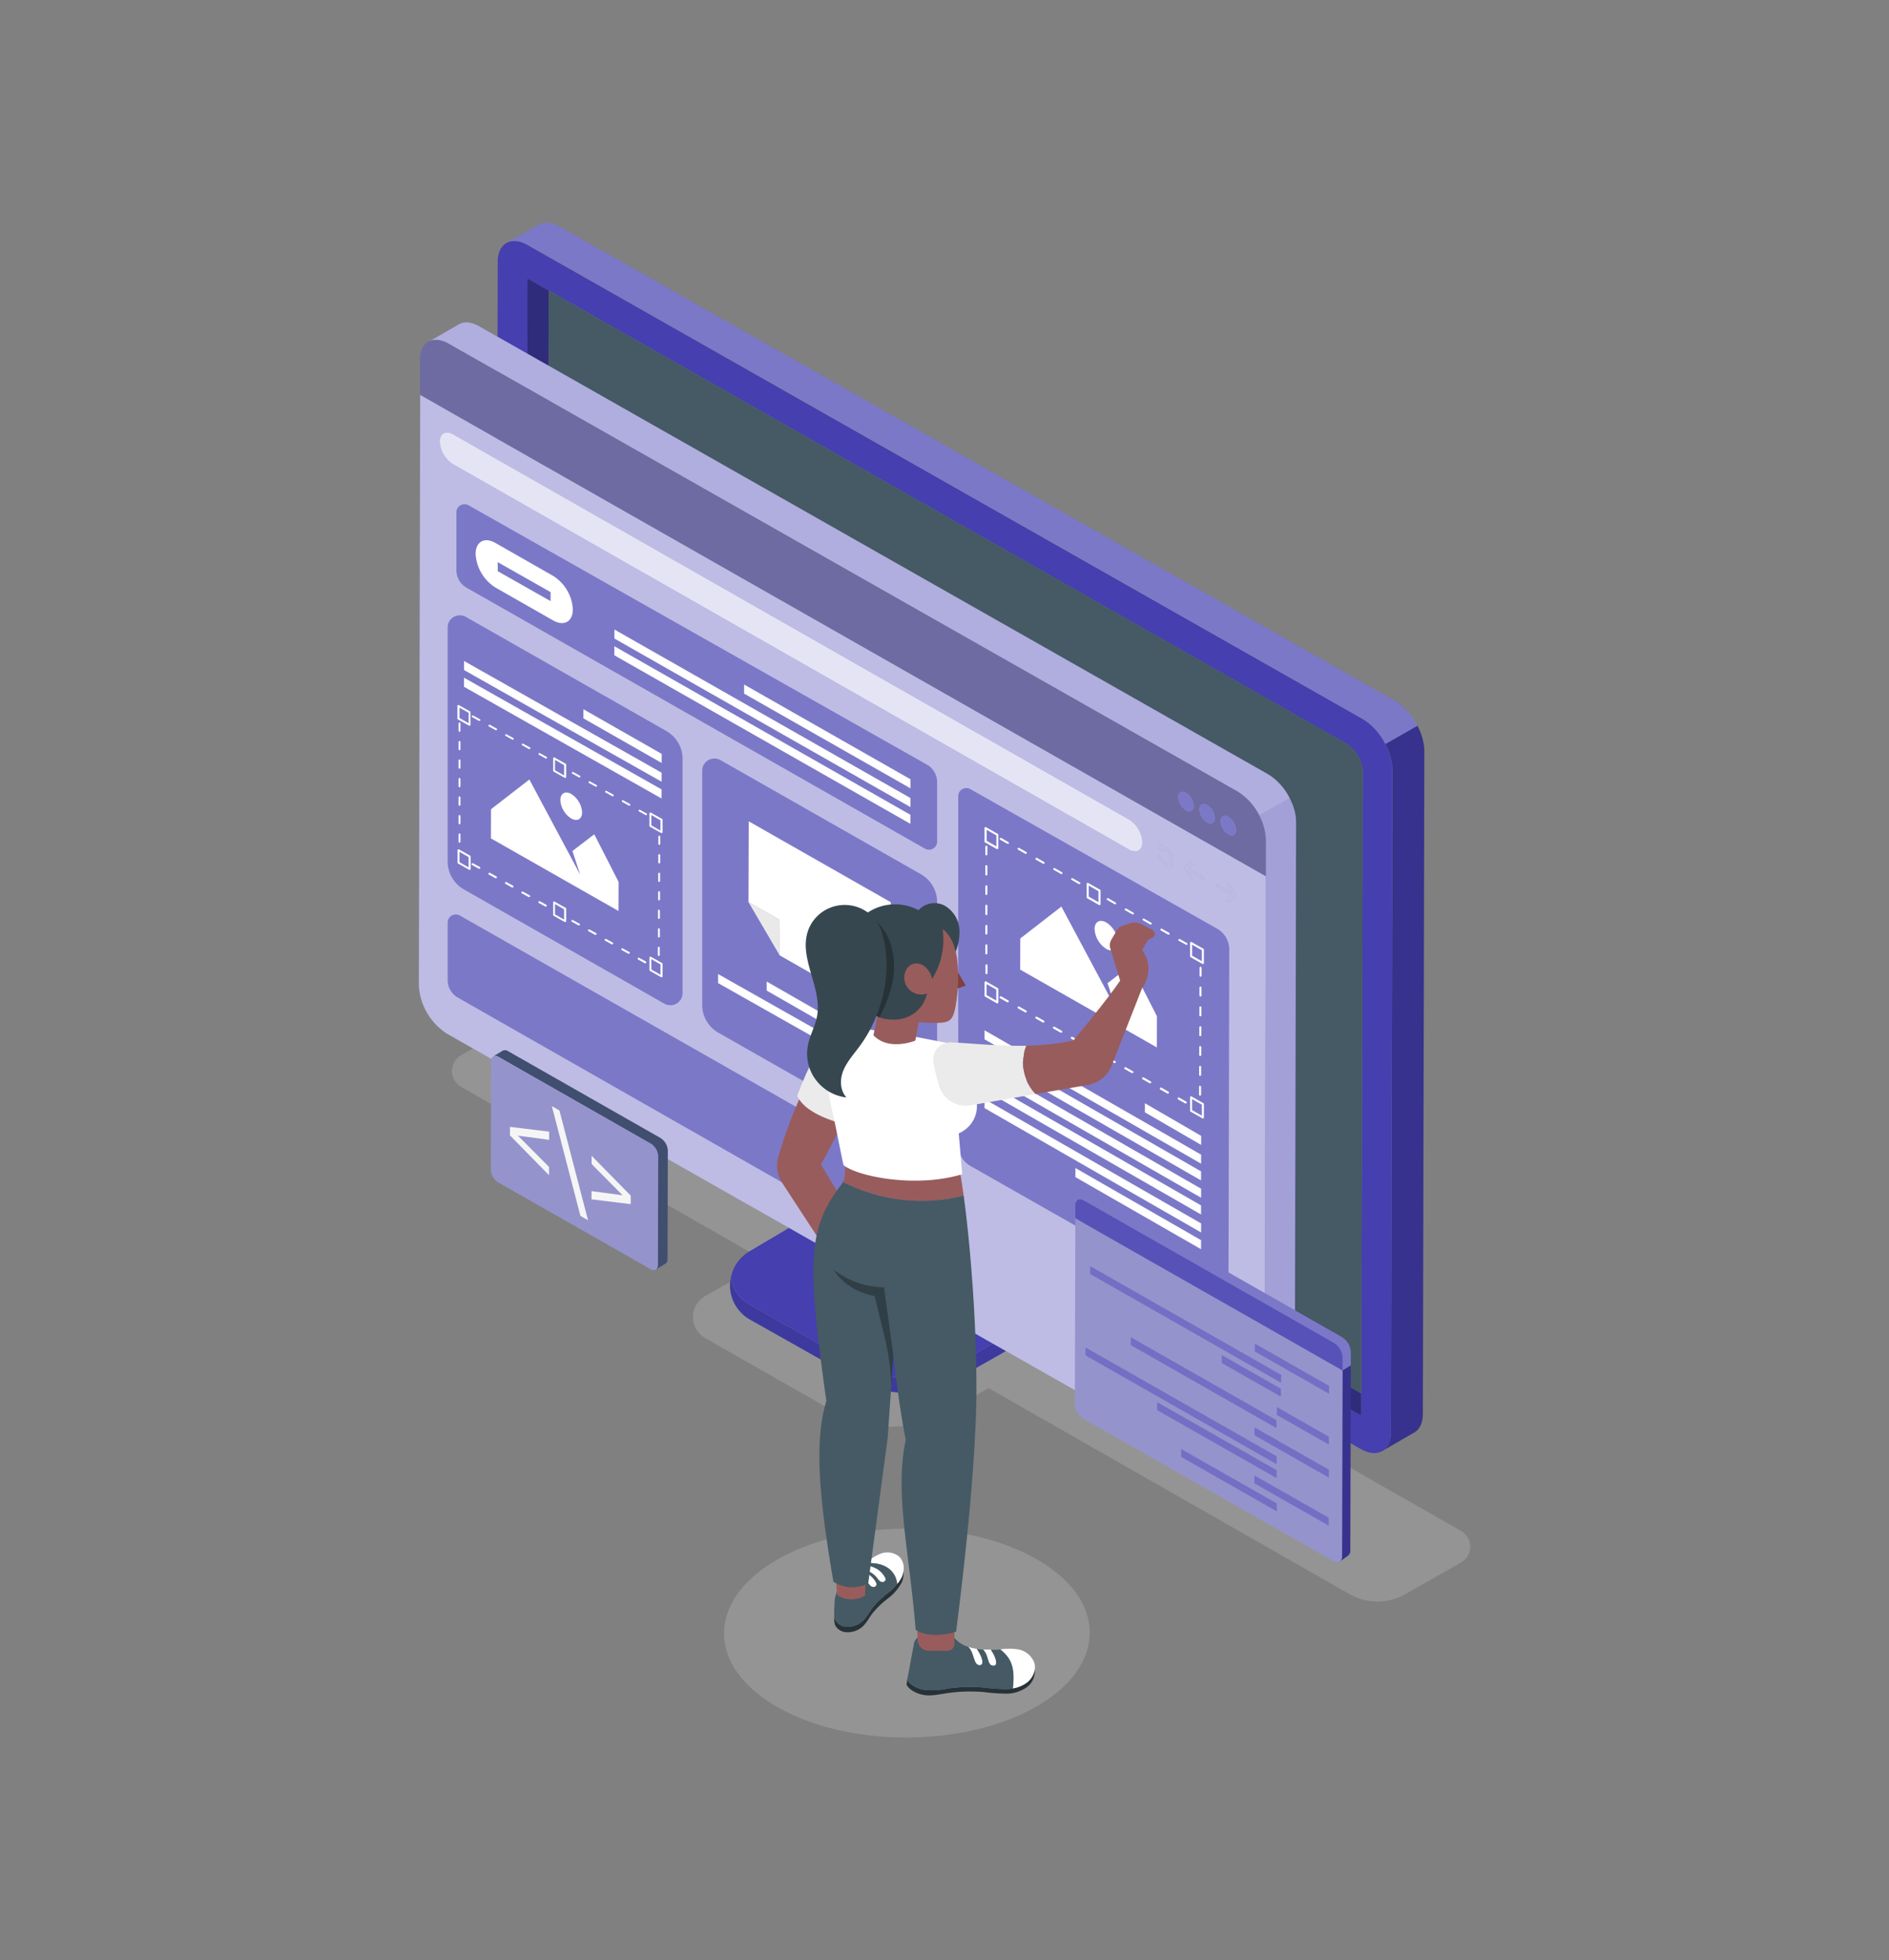 <svg width="212" height="220" fill="none" xmlns="http://www.w3.org/2000/svg"><rect width="100%" height="100%" fill="#808080" stroke="none"/><g clip-path="url('#clip0')"><g opacity=".2" fill="#E6E6E6"><path d="M87.316 174.99c8.041-4.577 21.032-4.577 29.023 0 7.991 4.576 7.936 11.999-.096 16.576-8.033 4.577-21.032 4.581-29.023 0-7.99-4.581-7.945-12 .096-16.576ZM51.76 118.423l6.187-3.514a6.331 6.331 0 0 1 6.24 0l34.253 19.583 3.024-1.717 24.804 14.314-2.861 1.623 40.56 23.098c.314.181.575.441.756.753a2.028 2.028 0 0 1 0 2.049 2.083 2.083 0 0 1-.756.753l-6.241 3.546a6.328 6.328 0 0 1-3.133.828c-1.1 0-2.18-.285-3.133-.828l-40.518-23.122-4.737 2.694a12.62 12.62 0 0 1-6.238 1.647c-2.19 0-4.342-.568-6.239-1.647l-14.57-8.296a2.757 2.757 0 0 1-1.017-1.001 2.71 2.71 0 0 1 1.017-3.74l6.83-3.877-5.752-3.295-1.997-1.141-26.483-15.155a2.075 2.075 0 0 1-.755-.754 2.04 2.04 0 0 1 .76-2.801Z"/></g><path d="m84.203 146.459 11.88 6.706a11.393 11.393 0 0 0 5.61 1.462c1.967-.003 3.9-.514 5.605-1.482l8.818-5.009a3.369 3.369 0 0 0 1.236-1.219 3.31 3.31 0 0 0 .456-1.665v-5.928l1.838 1.047v5.173c0 .684-.182 1.356-.529 1.947a3.904 3.904 0 0 1-1.447 1.423l-10.464 5.948a11.194 11.194 0 0 1-5.522 1.454c-1.938 0-3.842-.501-5.522-1.454l-11.968-6.751a4.445 4.445 0 0 1-1.856-1.993 4.361 4.361 0 0 1-.328-2.687c.118.633.375 1.232.754 1.755.38.523.87.958 1.439 1.273Z" fill="#453FB0"/><path opacity=".1" d="m84.203 146.459 11.88 6.706a11.393 11.393 0 0 0 5.61 1.462c1.967-.003 3.9-.514 5.605-1.482l8.818-5.009a3.369 3.369 0 0 0 1.236-1.219 3.31 3.31 0 0 0 .456-1.665v-5.928l1.838 1.047v5.173c0 .684-.182 1.356-.529 1.947a3.904 3.904 0 0 1-1.447 1.423l-10.464 5.948a11.194 11.194 0 0 1-5.522 1.454c-1.938 0-3.842-.501-5.522-1.454l-11.968-6.751a4.445 4.445 0 0 1-1.856-1.993 4.361 4.361 0 0 1-.328-2.687c.118.633.375 1.232.754 1.755.38.523.87.958 1.439 1.273Z" fill="#000"/><path d="m116.115 148.136-8.818 5.009a11.39 11.39 0 0 1-5.605 1.482c-1.967.004-3.901-.5-5.61-1.462l-11.88-6.706a4.429 4.429 0 0 1-1.434-1.276 4.353 4.353 0 0 1-.75-1.756 4.352 4.352 0 0 1 .716-1.716c.36-.515.828-.948 1.372-1.27l9.745-5.767a3.93 3.93 0 0 0 1.402-1.42 3.852 3.852 0 0 0 .511-1.917v-4.573l22.051 12.56v5.928a3.294 3.294 0 0 1-.459 1.666 3.365 3.365 0 0 1-1.241 1.218Z" fill="#453FB0"/><path opacity=".4" d="M116.116 148.136a3.369 3.369 0 0 0 1.236-1.219 3.31 3.31 0 0 0 .456-1.665v-5.928l1.838 1.047v5.173c0 .684-.182 1.356-.529 1.947a3.904 3.904 0 0 1-1.447 1.423l-3.714 2.109v-1.648l2.16-1.239Z" fill="#000"/><path opacity=".3" d="m116.115 148.136-2.151 1.235-23.02-12.98 2.924-1.713a3.922 3.922 0 0 0 1.402-1.42 3.852 3.852 0 0 0 .511-1.917v-4.577l22.034 12.56v5.928a3.294 3.294 0 0 1-.459 1.666 3.365 3.365 0 0 1-1.241 1.218Z" fill="#000"/><path d="m156.106 160.732.167-74.305c0-2.109-1.496-4.68-3.342-5.742l-93.684-53.19c-.924-.526-1.763-.576-2.377-.238l3.53-1.998c.614-.387 1.482-.354 2.447.194l93.656 53.172c1.867 1.063 3.371 3.634 3.341 5.743l-.167 74.305c0 .997-.346 1.705-.898 2.059-.06.041-.122.077-.188.108l-3.463 2.006c.598-.342.978-1.075.978-2.114Z" fill="#453FB0"/><path opacity=".3" d="M60.4 25.259c.615-.387 1.483-.354 2.448.194l93.656 53.172a6.98 6.98 0 0 1 2.577 2.835l-3.605 2.06a6.985 6.985 0 0 0-2.569-2.827l-93.66-53.197c-.922-.527-1.762-.577-2.376-.24l3.53-1.997Z" fill="#fff"/><path opacity=".2" d="m159.867 84.368-.167 74.305c0 .997-.347 1.705-.898 2.059-.06.041-.123.077-.188.107l-3.484 2.007c.598-.351.965-1.084.969-2.122l.168-74.305a6.406 6.406 0 0 0-.79-2.916l3.605-2.06c.492.9.761 1.902.785 2.925Z" fill="#000"/><path d="M55.857 29.399c0-1.038.376-1.767.969-2.122h.02c.615-.337 1.454-.288 2.377.24l93.685 53.168c1.863 1.063 3.367 3.633 3.342 5.742l-.142 74.305c0 1.039-.372 1.772-.969 2.122l-.051.029h-.025c-.609.317-1.432.255-2.339-.26l-93.668-53.177c-1.858-1.058-3.366-3.633-3.341-5.742l.142-74.305Zm4.866 77.205 92.043 52.275.167-72.46a4.124 4.124 0 0 0-1.7-2.883L59.198 31.253l-.167 72.459c.064.571.247 1.123.538 1.621.292.498.684.931 1.154 1.271Z" fill="#453FB0"/><path d="m59.199 31.253 2.381 1.355-.159 69.959c.064.571.248 1.123.541 1.619.293.497.688.928 1.16 1.265l89.645 50.928v2.5l-92.052-52.275a4.16 4.16 0 0 1-1.156-1.266 4.11 4.11 0 0 1-.544-1.617l.184-72.468Z" fill="#453FB0"/><path opacity=".3" d="m59.199 31.253 2.381 1.355-.159 69.959c.064.571.248 1.123.541 1.619.293.497.688.928 1.16 1.265l89.645 50.928v2.5l-92.052-52.275a4.16 4.16 0 0 1-1.156-1.266 4.11 4.11 0 0 1-.544-1.617l.184-72.468Z" fill="#000"/><path d="m61.412 102.567.159-69.96 89.67 50.92c.47.339.864.77 1.157 1.266.292.497.478 1.047.543 1.618l-.175 69.967-89.654-50.923a4.14 4.14 0 0 1-1.16-1.267 4.076 4.076 0 0 1-.54-1.621Z" fill="#455A64"/><path d="m141.91 164.494.162-70.235a6.84 6.84 0 0 0-.929-3.09 6.965 6.965 0 0 0-2.249-2.34L50.372 38.574c-.873-.498-1.67-.547-2.247-.226l3.341-1.907c.585-.367 1.408-.334 2.319.185l88.513 50.26a6.935 6.935 0 0 1 2.249 2.336 6.82 6.82 0 0 1 .926 3.09l-.159 70.231c0 .939-.326 1.614-.835 1.96a1.418 1.418 0 0 1-.176.103l-3.287 1.887c.543-.33.894-1.022.894-1.998Z" fill="#453FB0"/><path opacity=".4" d="M51.457 36.423c.585-.366 1.408-.334 2.319.186l88.521 50.276a6.625 6.625 0 0 1 2.435 2.674l-3.408 1.94a6.595 6.595 0 0 0-2.431-2.67L50.371 38.575c-.873-.499-1.67-.548-2.247-.227l3.333-1.924Z" fill="#fff"/><path opacity=".3" d="m145.473 92.31-.159 70.232c0 .939-.326 1.614-.835 1.96a1.418 1.418 0 0 1-.176.103l-3.287 1.887c.559-.329.91-1.022.914-2.002l.142-70.231a6.142 6.142 0 0 0-.747-2.76l3.408-1.94c.461.848.714 1.79.74 2.752Z" fill="#fff"/><path d="m142.062 98.33-.154 66.164c0 .981-.355 1.673-.915 2.002l-.05.029h-.025c-.576.297-1.353.243-2.21-.247l-88.521-50.256a6.965 6.965 0 0 1-2.249-2.34 6.847 6.847 0 0 1-.93-3.09l.15-66.268 94.904 54.005Z" fill="#453FB0"/><path opacity=".5" d="m142.062 98.33-.154 66.164c0 .981-.355 1.673-.915 2.002l-.05.029h-.025c-.576.297-1.353.243-2.21-.247l-88.521-50.256a6.965 6.965 0 0 1-2.249-2.34 6.847 6.847 0 0 1-.93-3.09l.15-66.268 94.904 54.005Z" fill="#fff"/><path d="M50.847 48.74c-.835-.465-1.487-.095-1.49.824.026.507.175 1 .433 1.44.257.44.617.813 1.049 1.09l75.882 43.253c.835.465 1.491.09 1.491-.824a3.187 3.187 0 0 0-.433-1.443 3.247 3.247 0 0 0-1.05-1.09L50.847 48.74Z" fill="#453FB0"/><path opacity=".8" d="M50.847 48.74c-.835-.465-1.487-.095-1.49.824.026.507.175 1 .433 1.44.257.44.617.813 1.049 1.09l75.882 43.253c.835.465 1.491.09 1.491-.824a3.187 3.187 0 0 0-.433-1.443 3.247 3.247 0 0 0-1.05-1.09L50.847 48.74Z" fill="#fff"/><path d="M137.865 99.087a.113.113 0 0 0-.1 0c-.063.029-.067.136 0 .235l.48.869-1.616-.919c-.084-.05-.151 0-.151.082a.326.326 0 0 0 .151.256l1.616.923-.484.321c-.055.037-.05.144 0 .243.025.041.06.076.1.103a.122.122 0 0 0 .113 0l.714-.478a.102.102 0 0 0 .029-.033.272.272 0 0 0 0-.057.321.321 0 0 0 0-.062.253.253 0 0 0-.029-.07l-.71-1.29a.267.267 0 0 0-.113-.123ZM133.779 96.76a.104.104 0 0 0-.112 0l-.715.473a.139.139 0 0 0-.029.037.24.24 0 0 0 0 .054.319.319 0 0 0 0 .062.292.292 0 0 0 .029.07l.711 1.289a.344.344 0 0 0 .108.12.122.122 0 0 0 .105 0c.058-.03.062-.132 0-.235l-.481-.87 1.617.923c.083.045.15 0 .15-.086a.336.336 0 0 0-.15-.255l-1.617-.92.485-.32c.054-.038.05-.149 0-.244a.301.301 0 0 0-.101-.099ZM130.789 95.058a.765.765 0 0 0-.497-.12.31.31 0 0 0-.147-.23c-.079-.041-.146 0-.142.095v.379a.341.341 0 0 0 .142.243l.326.202c.08.045.147 0 .151-.079a.335.335 0 0 0-.117-.239.624.624 0 0 1 .271.087c.182.117.334.274.443.46.109.185.172.393.184.607 0 .412-.284.548-.631.35a1.336 1.336 0 0 1-.56-.7.297.297 0 0 0-.129-.16.128.128 0 0 0-.071-.022c-.075 0-.1.091-.063.194.155.421.449.778.836 1.013.509.289.927.054.927-.523a1.979 1.979 0 0 0-.275-.886 2.02 2.02 0 0 0-.648-.67Z" fill="#453FB0"/><g opacity=".7" fill="#fff"><path opacity=".7" d="M137.865 99.087a.113.113 0 0 0-.1 0c-.063.029-.067.136 0 .235l.48.869-1.616-.919c-.084-.049-.151 0-.151.083a.326.326 0 0 0 .151.255l1.616.923-.484.321c-.055.037-.05.144 0 .243.025.041.06.076.1.103a.122.122 0 0 0 .113 0l.714-.478a.102.102 0 0 0 .029-.033.272.272 0 0 0 0-.057.321.321 0 0 0 0-.062.253.253 0 0 0-.029-.07l-.71-1.29a.268.268 0 0 0-.113-.123ZM133.779 96.76a.104.104 0 0 0-.112 0l-.715.473a.139.139 0 0 0-.029.037.24.24 0 0 0 0 .054.319.319 0 0 0 0 .062.292.292 0 0 0 .029.07l.711 1.289a.344.344 0 0 0 .108.12.122.122 0 0 0 .105 0c.058-.03.062-.132 0-.235l-.481-.87 1.617.923c.083.045.15 0 .15-.086a.336.336 0 0 0-.15-.255l-1.617-.92.485-.32c.054-.038.05-.149 0-.244a.301.301 0 0 0-.101-.099ZM130.788 95.058a.765.765 0 0 0-.497-.12.326.326 0 0 0-.146-.23c-.08-.041-.147 0-.143.095v.379a.333.333 0 0 0 .143.243l.325.202c.08.045.147 0 .151-.079a.335.335 0 0 0-.117-.239.624.624 0 0 1 .271.087c.182.117.334.274.443.46.109.185.172.393.184.607 0 .412-.284.548-.631.35a1.336 1.336 0 0 1-.56-.7.297.297 0 0 0-.129-.16.128.128 0 0 0-.071-.022c-.075 0-.1.091-.063.194.155.421.449.778.836 1.013.509.289.927.054.927-.523a1.979 1.979 0 0 0-.275-.886 2.02 2.02 0 0 0-.648-.67Z"/></g><path d="m104.022 132.573-52.414-29.824a.919.919 0 0 0-1.245.329.89.89 0 0 0-.121.45v6.488c0 .394.105.781.306 1.122.2.342.488.625.834.822l52.419 29.878a.932.932 0 0 0 .912-.001.901.901 0 0 0 .458-.778v-6.529a2.221 2.221 0 0 0-.307-1.131 2.262 2.262 0 0 0-.842-.826ZM51.223 64.002v-6.517a.888.888 0 0 1 .457-.775.919.919 0 0 1 .91 0l51.436 29.104c.348.197.637.48.838.823.201.342.307.73.307 1.126v6.702a.902.902 0 0 1-.458.778.926.926 0 0 1-.912 0L52.359 65.955a2.26 2.26 0 0 1-.834-.826 2.22 2.22 0 0 1-.302-1.127Z" fill="#453FB0"/><path d="M68.947 72.525v1.018l33.225 18.916.004-1.013-33.23-18.92ZM68.955 70.651l-.004 1.01 33.229 18.92v-1.014L68.955 70.651ZM83.512 76.826l-.005 1.018 18.676 10.632.005-1.014-18.676-10.636Z" fill="#fff"/><path d="m55.88 63.092-.004 1.013 5.91 3.366.005-1.018-5.91-3.361Z" fill="#453FB0"/><path d="M55.588 60.929c-1.215-.692-2.205-.14-2.21 1.236.04.752.26 1.485.642 2.138a4.811 4.811 0 0 0 1.556 1.618l6.5 3.708c1.219.696 2.209.14 2.213-1.236a4.718 4.718 0 0 0-.641-2.137 4.796 4.796 0 0 0-1.556-1.616l-6.504-3.711Zm.272 3.176V63.09l5.931 3.362v1.013l-5.931-3.361Z" fill="#fff"/><path d="M74.552 112.64 52.066 99.82a3.626 3.626 0 0 1-1.335-1.316 3.562 3.562 0 0 1-.49-1.798V70.404c0-.237.063-.47.183-.674.12-.205.293-.375.5-.494a1.38 1.38 0 0 1 1.368.002l22.49 12.803c.553.316 1.013.77 1.333 1.317.32.546.488 1.166.488 1.797v26.315c0 .236-.064.469-.184.673a1.365 1.365 0 0 1-1.184.675 1.385 1.385 0 0 1-.683-.178Z" fill="#453FB0"/><path d="m64.973 87.24-.747-.412a.103.103 0 0 1-.038-.14.103.103 0 0 1 .064-.052.107.107 0 0 1 .082.01l.748.412a.108.108 0 0 1 .047.12.107.107 0 0 1-.101.078.14.14 0 0 1-.055-.016ZM68.718 89.357l-.748-.412a.103.103 0 0 1 .024-.191.106.106 0 0 1 .08.01l.748.412a.106.106 0 0 1 .042.144.109.109 0 0 1-.092.05.118.118 0 0 1-.054-.013ZM72.456 91.474l-.748-.412a.107.107 0 0 1 .035-.181.11.11 0 0 1 .074 0l.747.412a.106.106 0 0 1 .038.144.103.103 0 0 1-.092.05.132.132 0 0 1-.054-.013ZM70.589 90.416l-.748-.412a.104.104 0 0 1-.052-.063.1.1 0 0 1 .01-.081.109.109 0 0 1 .147-.037l.747.412a.106.106 0 0 1 .038.144.1.1 0 0 1-.092.05l-.05-.013ZM66.847 88.286l-.748-.412a.102.102 0 0 1-.038-.14.099.099 0 0 1 .062-.051.104.104 0 0 1 .08.01l.748.412c.02.01.037.028.046.05a.102.102 0 0 1-.032.122.106.106 0 0 1-.064.022.119.119 0 0 1-.054-.013ZM55.622 81.946l-.748-.412a.107.107 0 0 1-.038-.144.104.104 0 0 1 .107-.055.105.105 0 0 1 .04.014l.747.412a.108.108 0 0 1 .048.119.11.11 0 0 1-.101.079.093.093 0 0 1-.055-.013ZM61.235 85.122l-.747-.412a.1.1 0 0 1-.053-.06.098.098 0 0 1 .01-.08.105.105 0 0 1 .147-.04l.748.411a.106.106 0 0 1 0 .183.105.105 0 0 1-.054.015.117.117 0 0 1-.05-.017ZM57.493 83.005l-.748-.412a.102.102 0 0 1-.038-.14.1.1 0 0 1 .143-.041l.752.412c.02.012.034.03.043.052a.106.106 0 0 1-.034.123.11.11 0 0 1-.064.023.093.093 0 0 1-.054-.017ZM53.805 80.904a.08.08 0 0 1-.05 0l-.752-.412a.106.106 0 0 1-.038-.144.104.104 0 0 1 .107-.055.107.107 0 0 1 .04.014l.747.412a.107.107 0 0 1 .038.144.104.104 0 0 1-.092.041ZM59.363 84.064l-.748-.412a.103.103 0 0 1-.015-.173.107.107 0 0 1 .08-.022.105.105 0 0 1 .04.014l.748.411a.107.107 0 0 1 .041.145.111.111 0 0 1-.092.053.084.084 0 0 1-.054-.016ZM51.461 85.345c0-.028.011-.054.03-.073.02-.02.047-.03.074-.03.029 0 .055.01.076.03.02.019.032.045.033.073v.824a.109.109 0 0 1-.108.103.105.105 0 0 1-.074-.03.102.102 0 0 1-.03-.073v-.824ZM51.461 83.269c0-.028.011-.054.03-.073.02-.02.047-.03.074-.03.029 0 .055.01.076.03.02.019.032.045.033.073v.823a.107.107 0 0 1-.033.073.109.109 0 0 1-.076.03.105.105 0 0 1-.073-.03.102.102 0 0 1-.03-.073v-.823ZM51.461 87.421c0-.027.011-.054.03-.074a.11.11 0 0 1 .074-.033.11.11 0 0 1 .077.032c.02.02.032.047.032.075v.824a.106.106 0 0 1-.032.076.11.11 0 0 1-.077.031.11.11 0 0 1-.074-.032.106.106 0 0 1-.03-.075v-.824ZM51.461 89.497a.101.101 0 0 1 .03-.076.104.104 0 0 1 .074-.031.11.11 0 0 1 .077.031c.02.02.032.048.032.076v.824a.106.106 0 0 1-.032.076.11.11 0 0 1-.077.031.11.11 0 0 1-.074-.033.106.106 0 0 1-.03-.074v-.824ZM51.461 91.582c0-.028.011-.054.03-.073.02-.02.047-.03.074-.03.029 0 .055.01.076.03.02.019.032.045.033.073v.823a.107.107 0 0 1-.033.073.109.109 0 0 1-.076.03.105.105 0 0 1-.073-.03.102.102 0 0 1-.03-.073v-.823ZM51.565 93.543c.029 0 .055.01.076.03.02.019.032.045.033.073v.823a.107.107 0 0 1-.109.107.103.103 0 0 1-.075-.031.1.1 0 0 1-.029-.076v-.823c0-.028.011-.054.03-.073.02-.02.047-.03.074-.03ZM51.461 81.197c0-.028.011-.055.03-.075a.11.11 0 0 1 .074-.032.11.11 0 0 1 .077.031c.02.02.032.047.032.076v.824a.106.106 0 0 1-.032.075.11.11 0 0 1-.077.032.11.11 0 0 1-.074-.033.106.106 0 0 1-.03-.074v-.824ZM60.563 101.134l.744.412a.129.129 0 0 1 .033.026.105.105 0 0 1 .023.079.099.099 0 0 1-.014.039.11.11 0 0 1-.092.054.084.084 0 0 1-.055 0l-.747-.412a.105.105 0 0 1-.022-.135.104.104 0 0 1 .056-.046.104.104 0 0 1 .074 0v-.017ZM71.732 107.494l.744.412a.109.109 0 0 1 .048.065.104.104 0 0 1-.01.079.105.105 0 0 1-.04.04.11.11 0 0 1-.053.014.086.086 0 0 1-.05 0l-.748-.412a.102.102 0 0 1-.038-.14.108.108 0 0 1 .06-.062.108.108 0 0 1 .087.004ZM69.882 106.436l.748.412a.104.104 0 0 1 .048.064.107.107 0 0 1-.01.08.11.11 0 0 1-.04.037.106.106 0 0 1-.052.012.124.124 0 0 1-.055 0l-.743-.412a.102.102 0 0 1-.05-.063.104.104 0 0 1 .074-.128.107.107 0 0 1 .08.01v-.012ZM54.97 97.954l.747.412a.107.107 0 0 1 .047.119.107.107 0 0 1-.038.056.11.11 0 0 1-.063.023.093.093 0 0 1-.055 0l-.743-.412a.103.103 0 0 1 .024-.191.107.107 0 0 1 .08.01v-.017ZM66.156 104.315l.743.412a.106.106 0 0 1 .042.144.107.107 0 0 1-.04.038.109.109 0 0 1-.052.015.084.084 0 0 1-.054 0l-.748-.411a.103.103 0 0 1-.038-.141.113.113 0 0 1 .024-.037.105.105 0 0 1 .08-.031c.015 0 .03.004.043.011ZM56.832 98.997l.748.412a.107.107 0 0 1 .038.144.104.104 0 0 1-.092.053h-.055l-.743-.412a.107.107 0 0 1-.038-.144.105.105 0 0 1 .142-.053ZM64.288 103.256l.748.412a.104.104 0 0 1 .049.064.107.107 0 0 1-.011.08.092.092 0 0 1-.04.037.098.098 0 0 1-.052.012.106.106 0 0 1-.05 0l-.748-.412a.104.104 0 0 1-.048-.064.107.107 0 0 1 .01-.08.104.104 0 0 1 .06-.054.098.098 0 0 1 .042-.006.113.113 0 0 1 .04.011ZM53.106 96.895l.744.413a.103.103 0 0 1 .041.144.108.108 0 0 1-.091.05.119.119 0 0 1-.055 0l-.747-.413a.106.106 0 0 1-.024-.19.11.11 0 0 1 .132.009v-.013ZM58.699 100.075l.743.412a.108.108 0 0 1 .042.145.115.115 0 0 1-.096.049h-.05l-.748-.412a.106.106 0 0 1-.024-.189.1.1 0 0 1 .044-.017.107.107 0 0 1 .047.002.11.11 0 0 1 .042.023v-.013ZM68.017 105.377l.748.412a.103.103 0 0 1 .037.14.094.094 0 0 1-.038.04.111.111 0 0 1-.053.014.124.124 0 0 1-.055 0l-.743-.412a.129.129 0 0 1-.033-.026.105.105 0 0 1-.023-.079.099.099 0 0 1 .014-.039.105.105 0 0 1 .063-.055.102.102 0 0 1 .042-.006.117.117 0 0 1 .041.011ZM73.967 100.022a.103.103 0 0 1 .104.103v.824a.104.104 0 0 1-.03.073.106.106 0 0 1-.074.03.11.11 0 0 1-.075-.03.105.105 0 0 1-.033-.073v-.824a.105.105 0 0 1 .033-.073.11.11 0 0 1 .075-.03ZM73.953 102.098a.109.109 0 0 1 .105.107v.824a.103.103 0 0 1-.105.103.108.108 0 0 1-.109-.107v-.824a.105.105 0 0 1 .034-.073.11.11 0 0 1 .075-.03ZM73.992 93.79c.028 0 .055.01.074.03.02.019.03.045.03.073v.823a.102.102 0 0 1-.03.073.105.105 0 0 1-.178-.073v-.823c0-.028.011-.054.03-.073.02-.02.047-.03.074-.03ZM73.939 106.254c.014 0 .027.002.04.007a.112.112 0 0 1 .035.022.099.099 0 0 1 .03.074v.824a.106.106 0 0 1-.033.076.109.109 0 0 1-.076.031.108.108 0 0 1-.075-.032.107.107 0 0 1-.03-.075v-.824a.1.1 0 0 1 .03-.072.103.103 0 0 1 .075-.031h.004ZM73.983 95.866c.03 0 .057.011.077.031.02.02.032.047.032.076v.824a.106.106 0 0 1-.032.075.109.109 0 0 1-.077.032.11.11 0 0 1-.074-.033.107.107 0 0 1-.03-.074v-.824a.103.103 0 0 1 .104-.107ZM73.975 97.946a.102.102 0 0 1 .104.103v.824a.109.109 0 0 1-.108.103.105.105 0 0 1-.074-.03.102.102 0 0 1-.03-.073v-.824a.107.107 0 0 1 .033-.073.11.11 0 0 1 .075-.03ZM73.946 104.179c.028 0 .055.01.076.03.02.019.032.045.033.073v.824a.11.11 0 0 1-.034.073.11.11 0 0 1-.075.03.103.103 0 0 1-.073-.031.1.1 0 0 1-.031-.072v-.824a.1.1 0 0 1 .03-.073.106.106 0 0 1 .074-.03ZM72.944 91.203a.097.097 0 0 1 .104 0l1.253.704a.104.104 0 0 1 .055.09v1.401a.102.102 0 0 1-.055.09.08.08 0 0 1-.05 0 .084.084 0 0 1-.054 0l-1.253-.704a.104.104 0 0 1-.055-.09v-1.4a.102.102 0 0 1 .055-.091Zm.158.271v1.158l1.02.597v-1.162l-1.02-.593ZM62.125 85.011a.101.101 0 0 1 .109 0l1.253.705a.104.104 0 0 1 .054.09v1.4a.102.102 0 0 1-.054.091.086.086 0 0 1-.055 0 .08.08 0 0 1-.05 0l-1.253-.704a.108.108 0 0 1-.05-.09v-1.401a.106.106 0 0 1 .046-.09Zm.159.272v1.162l1.023.58v-1.157l-1.023-.585ZM52.75 81.44a.127.127 0 0 1-.108 0l-1.253-.705a.107.107 0 0 1-.054-.09v-1.422a.107.107 0 0 1 .054-.09.12.12 0 0 1 .104 0l1.253.704a.11.11 0 0 1 .05.09v1.405a.11.11 0 0 1-.045.108ZM51.57 79.42v1.162l1.027.585v-1.162l-1.027-.585ZM72.944 107.379a.096.096 0 0 1 .052-.015c.018 0 .037.005.052.015l1.253.705a.104.104 0 0 1 .055.09v1.405a.107.107 0 0 1-.016.052.115.115 0 0 1-.039.039h-.05a.124.124 0 0 1-.054 0l-1.253-.705a.106.106 0 0 1-.054-.095v-1.4a.107.107 0 0 1 .054-.091Zm.158.272v1.162l1.024.581v-1.158l-1.024-.585ZM62.125 101.188a.127.127 0 0 1 .109 0l1.253.704a.108.108 0 0 1 .054.091v1.404a.108.108 0 0 1-.054.091.124.124 0 0 1-.055 0 .106.106 0 0 1-.05 0l-1.253-.704a.117.117 0 0 1-.05-.095v-1.401c0-.017.004-.035.012-.05a.107.107 0 0 1 .034-.04Zm.159.272v1.161l1.023.581v-1.157l-1.023-.585ZM51.41 95.33a.096.096 0 0 1 .104 0l1.253.705a.107.107 0 0 1 .05.09v1.4a.106.106 0 0 1-.05.091.097.097 0 0 1-.108 0l-1.253-.704a.104.104 0 0 1-.055-.09V95.42a.102.102 0 0 1 .059-.09Zm.158.272v1.158l1.024.589v-1.162l-1.024-.585ZM52.08 76.06l-.005 1.017L74.24 89.61l.004-1.018-22.164-12.53ZM52.083 74.185 52.08 75.2l22.168 12.53v-1.013l-22.164-12.53ZM65.478 79.598l-.005 1.018 8.78 5.009.005-1.018-8.78-5.009Z" fill="#fff"/><path d="m108.908 88.566 27.674 15.654a2.71 2.71 0 0 1 1.008.989c.241.411.368.879.366 1.355l-.088 39.195a.893.893 0 0 1-.458.778.93.93 0 0 1-.912.001l-27.59-15.683a2.688 2.688 0 0 1-1.366-2.339V89.345a.889.889 0 0 1 .455-.779.924.924 0 0 1 .911 0Z" fill="#453FB0"/><path d="m125.08 101.468-.802-.453a.115.115 0 0 1-.065-.07c-.006-.016-.007-.032-.006-.048a.11.11 0 0 1 .016-.046.103.103 0 0 1 .033-.036.106.106 0 0 1 .045-.019.116.116 0 0 1 .094.021l.806.474a.112.112 0 0 1 .056.111.11.11 0 0 1-.014.041.105.105 0 0 1-.041.04.118.118 0 0 1-.055.014.145.145 0 0 1-.067-.029ZM129.089 103.75l-.802-.453a.106.106 0 0 1-.053-.068.11.11 0 0 1 .079-.137.117.117 0 0 1 .086.011l.802.453a.114.114 0 0 1 .042.153.113.113 0 0 1-.1.057.084.084 0 0 1-.054-.016ZM133.096 106.02l-.793-.433a.101.101 0 0 1-.053-.067.11.11 0 0 1 .011-.085.102.102 0 0 1 .028-.034.106.106 0 0 1 .039-.021.138.138 0 0 1 .045-.004.104.104 0 0 1 .042.014l.802.457a.116.116 0 0 1 .034.028.12.12 0 0 1 .02.039.13.13 0 0 1 .002.044.11.11 0 0 1-.056.082.117.117 0 0 1-.058.013.137.137 0 0 1-.063-.033ZM131.089 104.887l-.802-.457a.105.105 0 0 1-.053-.068.105.105 0 0 1-.003-.043.104.104 0 0 1 .014-.042.123.123 0 0 1 .159-.041l.798.453c.022.012.04.031.051.054a.111.111 0 0 1-.035.134.118.118 0 0 1-.071.023.163.163 0 0 1-.058-.013ZM127.083 102.617l-.802-.453a.112.112 0 0 1-.056-.111.125.125 0 0 1 .014-.041.132.132 0 0 1 .029-.033.123.123 0 0 1 .084-.022.104.104 0 0 1 .042.014l.802.453a.112.112 0 0 1 .056.111.116.116 0 0 1-.056.084.12.12 0 0 1-.059.015.096.096 0 0 1-.054-.017ZM115.063 95.816l-.802-.457a.115.115 0 0 1-.053-.068.107.107 0 0 1 .012-.084.117.117 0 0 1 .154-.041l.802.453c.023.011.041.03.051.053a.109.109 0 0 1-.034.134.117.117 0 0 1-.071.023.14.14 0 0 1-.059-.013ZM121.073 99.214l-.802-.453a.108.108 0 0 1-.052-.067.112.112 0 0 1 .079-.137.115.115 0 0 1 .086.01l.802.454a.127.127 0 0 1 .034.028.113.113 0 0 1-.092.182.094.094 0 0 1-.055-.017ZM117.066 96.937l-.802-.453a.115.115 0 0 1-.054-.07.12.12 0 0 1 .012-.087.111.111 0 0 1 .069-.052.114.114 0 0 1 .086.01l.802.454a.117.117 0 0 1 .051.07.113.113 0 0 1-.01.086.116.116 0 0 1-.1.054.129.129 0 0 1-.054-.012ZM113.115 94.696a.104.104 0 0 1-.058 0l-.803-.453a.115.115 0 0 1-.053-.068c-.003-.014-.004-.029-.003-.043a.115.115 0 0 1 .086-.094.116.116 0 0 1 .087.011l.798.453c.023.012.041.03.052.054a.111.111 0 0 1-.106.157v-.017ZM119.066 98.082l-.802-.453a.113.113 0 0 1-.052-.07.108.108 0 0 1-.002-.043.104.104 0 0 1 .015-.042.101.101 0 0 1 .029-.032.113.113 0 0 1 .041-.02.114.114 0 0 1 .086.013l.798.453c.023.012.041.03.051.054a.109.109 0 0 1-.034.134.117.117 0 0 1-.071.023.154.154 0 0 1-.059-.017ZM110.58 99.454a.115.115 0 0 1 .041-.067.117.117 0 0 1 .189.067v.89a.117.117 0 0 1-.115.093.115.115 0 0 1-.074-.026.116.116 0 0 1-.041-.067v-.89ZM110.58 97.233a.107.107 0 0 1 .002-.05.111.111 0 0 1 .023-.045.111.111 0 0 1 .04-.03.12.12 0 0 1 .05-.012c.017 0 .034.004.049.011a.115.115 0 0 1 .064.076.107.107 0 0 1 .001.05v.886a.11.11 0 0 1-.024.095.116.116 0 0 1-.041.031.114.114 0 0 1-.049.01.122.122 0 0 1-.05-.01.113.113 0 0 1-.04-.03.11.11 0 0 1-.023-.046.107.107 0 0 1-.002-.05v-.886ZM110.58 101.678a.105.105 0 0 1 .002-.05.107.107 0 0 1 .023-.045.11.11 0 0 1 .04-.031.117.117 0 0 1 .14.031.107.107 0 0 1 .023.045.105.105 0 0 1 .001.05v.886a.113.113 0 0 1-.065.126.117.117 0 0 1-.139-.031.113.113 0 0 1-.023-.045.106.106 0 0 1-.002-.05v-.886ZM110.58 103.898a.116.116 0 0 1 .041-.067.115.115 0 0 1 .074-.026.117.117 0 0 1 .115.093v.89a.118.118 0 0 1-.115.094.116.116 0 0 1-.074-.027.116.116 0 0 1-.041-.067v-.89ZM110.58 106.123a.12.12 0 0 1 .025-.096.108.108 0 0 1 .04-.03.11.11 0 0 1 .05-.011c.017 0 .034.003.049.011a.112.112 0 0 1 .064.075.11.11 0 0 1 .001.051v.889a.114.114 0 0 1-.114.094.114.114 0 0 1-.115-.094v-.889ZM110.717 108.232a.111.111 0 0 1 .112.111v.89a.114.114 0 0 1-.115.093.114.114 0 0 1-.114-.093v-.89a.112.112 0 0 1 .072-.104.112.112 0 0 1 .045-.007ZM110.58 95.009a.115.115 0 0 1 .041-.067.117.117 0 0 1 .189.067v.89a.117.117 0 0 1-.23 0v-.89ZM120.353 116.368l.798.453a.118.118 0 0 1 .042.156.117.117 0 0 1-.1.054.128.128 0 0 1-.055 0l-.802-.457a.115.115 0 0 1-.056-.111.106.106 0 0 1 .015-.042.107.107 0 0 1 .027-.036.114.114 0 0 1 .041-.024c.014-.005.03-.007.046-.005.015.001.03.005.044.012ZM132.334 123.181l.798.453a.11.11 0 0 1 .051.053.11.11 0 0 1 .007.074.115.115 0 0 1-.041.061.115.115 0 0 1-.071.022.147.147 0 0 1-.059 0l-.797-.457a.105.105 0 0 1-.034-.029.09.09 0 0 1-.019-.039.105.105 0 0 1-.003-.043.084.084 0 0 1 .014-.041.108.108 0 0 1 .065-.06.12.12 0 0 1 .046-.006c.015.001.03.005.043.012ZM130.337 122.065l.797.457a.12.12 0 0 1 .034.029.095.095 0 0 1 .019.039.105.105 0 0 1 .003.043.113.113 0 0 1-.114.099.123.123 0 0 1-.054 0l-.798-.453a.112.112 0 0 1-.042-.156.122.122 0 0 1 .026-.038.098.098 0 0 1 .039-.024.1.1 0 0 1 .045-.007.1.1 0 0 1 .045.011ZM114.364 112.961l.811.453a.117.117 0 0 1 .051.07.115.115 0 0 1-.01.087.108.108 0 0 1-.043.039.103.103 0 0 1-.057.014.123.123 0 0 1-.054 0l-.802-.457a.117.117 0 0 1-.034-.029.102.102 0 0 1-.019-.039.11.11 0 0 1 .011-.084.117.117 0 0 1 .063-.053.124.124 0 0 1 .083-.001ZM126.343 119.774l.798.454a.114.114 0 0 1 .042.156.127.127 0 0 1-.043.04.13.13 0 0 1-.057.014.17.17 0 0 1-.055 0l-.798-.458a.111.111 0 0 1-.053-.067.115.115 0 0 1 .012-.085.112.112 0 0 1 .154-.041v-.013ZM116.361 114.098l.797.453c.026.015.044.04.052.068a.112.112 0 0 1-.052.127.12.12 0 0 1-.058.015.083.083 0 0 1-.054 0l-.802-.453a.137.137 0 0 1-.034-.029.123.123 0 0 1-.019-.04.13.13 0 0 1-.002-.044.118.118 0 0 1 .085-.093.128.128 0 0 1 .087.012v-.016ZM124.364 118.637l.798.458a.112.112 0 0 1 .056.111.125.125 0 0 1-.014.041.124.124 0 0 1-.042.043.12.12 0 0 1-.059.015.163.163 0 0 1-.054 0l-.802-.453a.126.126 0 0 1-.04-.028.13.13 0 0 1-.025-.042.116.116 0 0 1 .137-.149.117.117 0 0 1 .045.021v-.017ZM112.367 111.824l.798.457a.102.102 0 0 1 .033.029.111.111 0 0 1 .023.082.106.106 0 0 1-.015.042.114.114 0 0 1-.1.057.188.188 0 0 1-.058 0l-.798-.453a.112.112 0 0 1-.04-.028.112.112 0 0 1-.03-.09.109.109 0 0 1 .015-.046.126.126 0 0 1 .033-.036.116.116 0 0 1 .094-.018c.017.003.032.01.045.02v-.016ZM118.357 115.231l.798.457a.112.112 0 0 1 .056.111.116.116 0 0 1-.056.084.12.12 0 0 1-.059.015.163.163 0 0 1-.054 0l-.802-.453a.126.126 0 0 1-.04-.028.113.113 0 0 1-.03-.09.119.119 0 0 1 .015-.046.104.104 0 0 1 .033-.036.111.111 0 0 1 .045-.019.12.12 0 0 1 .05 0 .12.12 0 0 1 .044.021v-.016ZM128.341 120.911l.798.453a.118.118 0 0 1 .052.054c.01.024.012.05.005.075a.111.111 0 0 1-.116.081.083.083 0 0 1-.054 0l-.798-.453a.11.11 0 0 1-.042-.152.11.11 0 0 1 .069-.052.112.112 0 0 1 .086.011v-.017ZM134.71 115.173a.12.12 0 0 1 .08.035.116.116 0 0 1 .032.08v.89a.111.111 0 0 1-.112.111.111.111 0 0 1-.113-.111v-.89a.117.117 0 0 1 .113-.115ZM134.703 117.402c.03 0 .058.012.079.032.022.021.033.05.033.079v.89a.109.109 0 0 1-.033.079.115.115 0 0 1-.159 0 .113.113 0 0 1-.033-.079v-.869a.115.115 0 0 1 .025-.093.124.124 0 0 1 .039-.029.12.12 0 0 1 .049-.01ZM134.74 108.5a.111.111 0 0 1 .113.111v.89a.109.109 0 0 1-.033.078.114.114 0 0 1-.193-.078v-.89a.111.111 0 0 1 .113-.111ZM134.682 121.851a.114.114 0 0 1 .08.035c.021.021.033.05.033.08v.89a.114.114 0 0 1-.194.077.117.117 0 0 1-.024-.038.105.105 0 0 1-.007-.043v-.89a.118.118 0 0 1 .035-.079.117.117 0 0 1 .082-.032h-.005ZM134.731 110.724a.114.114 0 0 1 .113.111v.89a.116.116 0 0 1-.113.115.121.121 0 0 1-.081-.034.12.12 0 0 1-.036-.081v-.89a.114.114 0 0 1 .036-.079.121.121 0 0 1 .081-.032ZM134.719 112.949a.12.12 0 0 1 .117.115v.89a.114.114 0 0 1-.036.079.115.115 0 0 1-.081.032.114.114 0 0 1-.112-.115v-.89a.106.106 0 0 1 .033-.079.113.113 0 0 1 .036-.024.126.126 0 0 1 .043-.008ZM134.69 119.626a.11.11 0 0 1 .081.032.11.11 0 0 1 .032.08v.889c0 .03-.012.059-.033.08a.117.117 0 0 1-.08.036.117.117 0 0 1-.08-.036.114.114 0 0 1-.033-.08v-.889c0-.03.012-.058.033-.079a.115.115 0 0 1 .08-.033ZM133.617 105.727a.113.113 0 0 1 .113 0l1.324.754c.018.01.033.024.043.042.01.017.016.037.015.057v1.499c0 .02-.006.04-.016.057a.12.12 0 0 1-.042.042.102.102 0 0 1-.113 0l-1.328-.754a.108.108 0 0 1-.04-.042.112.112 0 0 1-.015-.056v-1.504a.115.115 0 0 1 .059-.095Zm.167.293v1.236l1.099.626v-1.236l-1.099-.626ZM122.015 99.095a.112.112 0 0 1 .113 0l1.324.754a.11.11 0 0 1 .043.041.107.107 0 0 1 .016.058v1.52c0 .02-.005.04-.016.057a.109.109 0 0 1-.043.042.11.11 0 0 1-.056.016.114.114 0 0 1-.057-.016l-1.324-.754a.113.113 0 0 1-.058-.099v-1.5a.11.11 0 0 1 .058-.119Zm.167.293v1.235l1.095.627v-1.236l-1.095-.626ZM111.983 95.29a.095.095 0 0 1-.055 0 .096.096 0 0 1-.058 0l-1.324-.755a.12.12 0 0 1-.044-.041.115.115 0 0 1-.015-.058v-1.5c0-.02.005-.04.015-.057a.119.119 0 0 1 .044-.04.108.108 0 0 1 .112 0l1.325.753c.017.01.032.024.043.041.01.018.015.038.015.058v1.503a.11.11 0 0 1-.015.056.114.114 0 0 1-.043.04Zm-1.254-2.16v1.236l1.095.627v-1.236l-1.095-.626ZM133.617 123.058a.101.101 0 0 1 .056-.016c.02 0 .04.005.057.016l1.324.753c.018.01.033.024.043.042.01.017.016.037.015.057v1.5a.117.117 0 0 1-.115.115.11.11 0 0 1-.056-.016l-1.328-.754a.11.11 0 0 1-.04-.043.11.11 0 0 1-.015-.056v-1.504a.113.113 0 0 1 .059-.094Zm.167.292v1.236l1.099.626v-1.236l-1.099-.626ZM122.015 116.425a.113.113 0 0 1 .113 0l1.324.754c.018.01.033.024.043.042a.105.105 0 0 1 .016.057v1.491a.11.11 0 0 1-.059.099.101.101 0 0 1-.056.016.105.105 0 0 1-.057-.016l-1.324-.754a.113.113 0 0 1-.043-.041.12.12 0 0 1-.015-.058v-1.503a.116.116 0 0 1 .018-.051.116.116 0 0 1 .04-.036Zm.167.293v1.236l1.095.626v-1.236l-1.095-.626ZM110.55 110.147a.113.113 0 0 1 .113 0l1.324.754c.018.01.033.024.044.042.01.017.015.037.015.057v1.504a.11.11 0 0 1-.059.094.083.083 0 0 1-.054 0 .096.096 0 0 1-.058 0l-1.325-.753a.123.123 0 0 1-.043-.042.113.113 0 0 1-.015-.057v-1.5c0-.02.005-.04.015-.057a.123.123 0 0 1 .043-.042Zm.168.293v1.236l1.094.622v-1.236l-1.094-.622ZM110.488 117.505l-.004 1.017 24.307 13.957.004-1.014-24.307-13.96ZM110.492 115.63l-.004 1.009 24.311 13.961v-1.013l-24.307-13.957ZM110.488 121.328l-.004 1.013 24.307 13.961.004-1.018-24.307-13.956ZM110.492 119.449l-.004 1.013 24.311 13.961v-1.013l-24.307-13.961ZM120.697 131.091l-.004 1.017 14.098 8.09.004-1.013-14.098-8.094ZM110.492 123.35l-.004 1.009 24.311 13.961v-1.014l-24.307-13.956ZM128.492 123.815l-.004 1.018 6.315 3.662.005-1.013-6.316-3.667Z" fill="#fff"/><path d="m103.12 128.709-22.49-12.803a3.626 3.626 0 0 1-1.333-1.316 3.56 3.56 0 0 1-.488-1.798V86.478c0-.237.064-.47.184-.674a1.36 1.36 0 0 1 .5-.493 1.384 1.384 0 0 1 1.367-.003l22.485 12.802a3.626 3.626 0 0 1 1.336 1.319c.321.547.49 1.168.49 1.8v26.31a1.344 1.344 0 0 1-.684 1.167 1.385 1.385 0 0 1-1.367.003Z" fill="#453FB0"/><path d="m91.461 117.319-.004 1.018 11.291 6.405.004-1.013-11.29-6.41ZM80.592 109.32v1.013l22.164 12.531.004-1.013-22.168-12.531ZM86.047 110.16l-.004 1.013 16.716 9.586.005-1.017-16.717-9.582Z" fill="#fff"/><path d="M87.514 103.247 84 101.245l3.504 5.978.009-3.976Z" fill="#E0E0E0"/><path d="m84.03 92.179-.029 9.066 3.513 2.002-.008 3.976L84 101.245l3.505 5.978 12.431 7.081.038-13.046-15.944-9.08Z" fill="#fff"/><path d="M47.171 40.353c0-.98.355-1.647.919-2.002h.02c.581-.321 1.375-.272 2.248.227l88.522 50.256a6.964 6.964 0 0 1 2.249 2.34c.552.943.871 2.001.93 3.09v4.07L47.163 44.315l.008-3.963Z" fill="#453FB0"/><path opacity=".3" d="M47.171 40.353c0-.98.355-1.647.919-2.002h.02c.581-.321 1.375-.272 2.248.227l88.522 50.256a6.964 6.964 0 0 1 2.249 2.34c.552.943.871 2.001.93 3.09v4.07L47.163 44.315l.008-3.963Z" fill="#000"/><g opacity=".5" fill="#fff"><path opacity=".5" d="M137.856 91.676c-.48-.272-.873-.053-.873.49.016.297.103.585.253.841.151.257.36.476.612.638.48.276.873.054.873-.49a1.879 1.879 0 0 0-.865-1.479ZM135.479 90.345c-.476-.272-.869-.053-.869.49a1.858 1.858 0 0 0 .865 1.48c.48.275.868.053.873-.49a1.873 1.873 0 0 0-.869-1.48ZM133.108 88.974c-.481-.272-.869-.054-.873.49.016.297.104.585.255.842.151.257.361.475.614.637.48.272.868.053.873-.49a1.873 1.873 0 0 0-.869-1.48Z"/></g><path d="M137.857 91.676c-.48-.272-.873-.053-.873.49.016.297.103.585.253.841.151.257.36.476.612.638.48.276.873.054.873-.49a1.879 1.879 0 0 0-.865-1.479ZM135.48 90.346c-.476-.272-.869-.054-.869.49a1.858 1.858 0 0 0 .865 1.479c.48.276.868.053.873-.49a1.872 1.872 0 0 0-.869-1.48ZM133.109 88.974c-.481-.272-.869-.054-.873.49.016.297.104.585.255.842.151.257.361.475.614.637.48.272.868.053.873-.49a1.873 1.873 0 0 0-.869-1.48Z" fill="#453FB0"/><path opacity=".3" d="M47.17 40.353c0-.98.355-1.648.92-2.002h.02l3.342-1.907c.585-.367 1.408-.334 2.318.185l88.526 50.256c.117.066.23.14.347.219l.104.078c.075.053.155.111.23.173l.117.103c.071.058.138.12.209.185l.108.111c.071.066.138.136.201.206l.104.116c.034.037.13.152.197.23l.087.112c.067.086.13.177.192.263l.071.103c.071.1.134.202.201.31a.65.65 0 0 0 .046.07c.075.131.15.263.217.411.042.083.079.165.117.247a.845.845 0 0 1 .054.116c.034.074.067.148.096.222l.063.144.075.21.055.165.062.194.05.19c0 .057.03.119.042.177.013.057.029.135.042.206.012.07 0 .107.029.16.029.054 0 .157.029.235v.486l-.158 70.231c0 .939-.326 1.615-.836 1.961a1.606 1.606 0 0 1-.175.103l-3.288 1.887-.05.028h-.025c-.576.297-1.353.243-2.209-.247l-88.522-50.256a6.962 6.962 0 0 1-2.249-2.339 6.855 6.855 0 0 1-.93-3.09l.171-70.252Z" fill="#fff"/><path d="M151.6 153.248v-1.524a2.092 2.092 0 0 0-.286-.938 2.127 2.127 0 0 0-.683-.71l-28.054-15.975a.673.673 0 0 0-.706-.049l-.948.676s.618.379.618.412c0 .032.025 0 .063 0v2.17l29.077 16.503.919-.565Z" fill="#453FB0"/><path opacity=".3" d="M151.6 153.248v-1.524a2.092 2.092 0 0 0-.286-.938 2.127 2.127 0 0 0-.683-.71l-28.054-15.975a.673.673 0 0 0-.706-.049l-.948.676s.618.379.618.412c0 .032.025 0 .063 0v2.17l29.077 16.503.919-.565Z" fill="#fff"/><path d="m150.681 153.813-29.069-16.552-.058 19.666a2.115 2.115 0 0 0 .964 1.648l27.615 15.728-.254.313.463.65.944-.671a.682.682 0 0 0 .259-.589l.055-20.758-.919.565Z" fill="#37328D"/><path d="M149.706 150.719a2.094 2.094 0 0 1 .969 1.648v1.441l-29.992-17.078v-1.442c0-.606.418-.849.969-.544l28.054 15.975Z" fill="#453FB0"/><path opacity=".1" d="M149.706 150.719a2.094 2.094 0 0 1 .969 1.648v1.441l-29.992-17.078v-1.442c0-.606.418-.849.969-.544l28.054 15.975Z" fill="#fff"/><path d="m150.68 153.813-.059 20.852c0 .606-.418.849-.977.544l-28.05-15.971a2.102 2.102 0 0 1-.969-1.648l.063-20.852 29.992 17.075Z" fill="#9593CC"/><path d="M149.113 170.335v.874l-8.329-4.742.004-.873 8.325 4.741ZM149.13 164.947l-.004.869-8.325-4.741.004-.869 8.325 4.741ZM149.13 161.244l-.004.869-5.819-3.316.004-.869 5.819 3.316ZM143.289 168.737l-.004.869-10.71-6.101v-.865l10.714 6.097ZM143.266 165.005l-.005.869-13.383-7.616.004-.874 13.384 7.621ZM143.754 155.868l-.004.869-6.629-3.773.004-.873 6.629 3.777ZM143.253 159.394l-.004.869-16.333-9.301.004-.869 16.333 9.301ZM143.266 163.44l-.005.873-21.428-12.201.004-.87 21.429 12.198ZM143.779 154.307l-.004.873-21.424-12.201.004-.869 21.424 12.197ZM149.16 155.543l-.004.869-8.325-4.741v-.869l8.329 4.741Z" fill="#453FB0"/><g opacity=".5" fill="#fff"><path opacity=".5" d="M149.116 170.335v.874l-8.329-4.742.004-.873 8.325 4.741ZM149.133 164.947l-.004.869-8.325-4.741.004-.869 8.325 4.741ZM149.133 161.244l-.004.869-5.819-3.316.004-.869 5.819 3.316ZM143.292 168.737l-.004.869-10.71-6.1v-.865l10.714 6.096ZM143.268 165.005l-.005.869-13.383-7.616.004-.874 13.384 7.621ZM143.756 155.868l-.004.869-6.629-3.773.004-.873 6.629 3.777ZM143.255 159.394l-.004.869-16.333-9.301.004-.869 16.333 9.301ZM143.268 163.439l-.005.874-21.428-12.202.004-.869 21.429 12.197ZM143.781 154.307l-.004.873-21.424-12.201.004-.869 21.424 12.197ZM149.161 155.543l-.004.869-8.325-4.742v-.869l8.329 4.742Z"/></g><path d="m73.822 141.953.033-12.206a1.776 1.776 0 0 0-.835-1.404l-17.076-9.738a.584.584 0 0 0-.568-.062l1.065-.63a.582.582 0 0 1 .572.061l17.097 9.738c.242.152.445.359.59.603.145.244.23.519.245.802l-.033 12.206a.556.556 0 0 1-.255.515l-1.065.63a.577.577 0 0 0 .23-.515Z" fill="#455A64"/><path d="M55.115 119.07a.564.564 0 0 1 .2-.486l.026-.025h.033a.596.596 0 0 1 .568.062l17.101 9.738a1.757 1.757 0 0 1 .835 1.405l-.032 12.205a.569.569 0 0 1-.234.519.579.579 0 0 1-.597-.049l-17.102-9.738a1.807 1.807 0 0 1-.59-.606 1.774 1.774 0 0 1-.245-.803l.037-12.222Z" fill="#9593CC"/><path opacity=".3" d="m73.822 141.953.033-12.206a1.776 1.776 0 0 0-.835-1.404l-17.076-9.738a.584.584 0 0 0-.568-.062l1.065-.63a.582.582 0 0 1 .572.061l17.097 9.738c.242.152.445.359.59.603.145.244.23.519.245.802l-.033 12.206a.556.556 0 0 1-.255.515l-1.065.63a.577.577 0 0 0 .23-.515Z" fill="#37328D"/><path d="M66.394 129.715v.923l3.475 3.505-3.483-.461-.004.923 4.402.535v-.956l-4.39-4.469ZM61.936 124.149l3.204 12.309.852.49-3.204-12.313-.852-.486ZM61.632 127.004l-4.399-.536-.004.956 4.386 4.469.004-.922-3.488-3.514 3.497.47.004-.923Z" fill="#F5F5F5"/><path d="m59.41 87.483-4.307 3.34-.009 3.267 14.32 8.152.008-3.266-2.728-5.343-2.452 1.874.87 2.657-1.258-2.36-4.445-8.321Z" fill="#fff"/><path d="M64.113 89.11c-.673-.383-1.224-.074-1.224.688.024.413.147.815.358 1.172.212.358.505.662.857.888.673.383 1.224.074 1.224-.689a2.614 2.614 0 0 0-.359-1.172 2.659 2.659 0 0 0-.856-.887ZM119.117 101.744l-4.612 3.58-.012 3.497 15.342 8.733.009-3.497-2.924-5.726-2.623 2.01.927 2.843-1.345-2.526-4.762-8.914Z" fill="#fff"/><path d="M124.156 103.527c-.723-.412-1.308-.082-1.312.738.025.445.155.879.382 1.266.226.386.542.715.921.958.723.412 1.308.083 1.312-.737a2.783 2.783 0 0 0-.38-1.267 2.838 2.838 0 0 0-.923-.958Z" fill="#fff"/><path d="M47.086 135.357h.04l-.035.031-.005-.031Z" fill="#455A64"/><path d="M101.809 188.497c.255.527 1.065 1.018 1.951 1.162.895.077 1.796.02 2.673-.169a18.024 18.024 0 0 1 3.994-.099c.824.105 1.654.163 2.485.173a3.987 3.987 0 0 0 2.335-.729c.468-.366.78-.89.877-1.471a2.197 2.197 0 0 1-.877 1.982 3.998 3.998 0 0 1-2.335.733 21.966 21.966 0 0 1-2.485-.177 17.728 17.728 0 0 0-3.994.103c-.889.119-1.85.371-2.736.226-.885-.144-1.696-.63-1.95-1.157l.062-.577Z" fill="#263238"/><path d="M111.509 186.94c-.744 0-.472-1.087-1.178-1.812.288 0 .576.02.864 0 .639.922.819 1.812.314 1.812ZM109.964 186.882c-.752 0-.556-1.293-1.291-2.059.167.057.338.107.51.148l.442.078c.656.923.848 1.833.339 1.833Z" fill="#fff"/><path d="M102.586 184.398c.055-.238.192-.449.389-.597l4.027-.099a3.418 3.418 0 0 0 1.67 1.129c.736.758.539 2.059 1.291 2.059.51 0 .318-.91-.338-1.825.234.033.468.054.706.07.706.725.417 1.813 1.178 1.813.505 0 .325-.89-.314-1.796h.564c.172 0 .343 0 .518-.029 1.479 1.158 1.604 2.41 1.412 4.375-.254.044-.511.07-.768.078a21.733 21.733 0 0 1-2.486-.173 18.015 18.015 0 0 0-3.993.099 9.028 9.028 0 0 1-2.674.169c-.885-.144-1.695-.635-1.95-1.162l.768-4.111Z" fill="#455A64"/><path d="M112.276 185.111a6.446 6.446 0 0 1 2.009 0c.414.079.8.265 1.119.538.318.274.557.625.694 1.019.059.228.07.464.033.696a2.365 2.365 0 0 1-.877 1.471c-.46.341-.998.565-1.566.651.192-1.965.066-3.217-1.412-4.375Z" fill="#fff"/><path d="M107.113 182.574v1.911a.78.78 0 0 1-.232.555.804.804 0 0 1-.561.232h-2.03c-.338 0-.663-.128-.906-.359a1.278 1.278 0 0 1-.402-.877l-.05-1.45 4.181-.012Z" fill="#995C5C"/><path d="M93.701 181.721a1.506 1.506 0 0 0 1.22.844 2.602 2.602 0 0 0 1.545-.374c.698-.437.974-1.129 1.45-1.747a10.364 10.364 0 0 1 1.67-1.623 5.494 5.494 0 0 0 1.609-1.837c.096-.215.16-.443.188-.676.059.44-.006.888-.188 1.294a5.54 5.54 0 0 1-1.608 1.841 10.36 10.36 0 0 0-1.671 1.619c-.476.622-.752 1.31-1.45 1.746a2.596 2.596 0 0 1-1.545.375 1.498 1.498 0 0 1-.725-.26 1.468 1.468 0 0 1-.495-.584 3.255 3.255 0 0 1-.075-1.063c0 .151.026.302.075.445Z" fill="#263238"/><path d="M98.275 177.523a.473.473 0 0 1 .096.326.328.328 0 0 1-.075.151.348.348 0 0 1-.142.096.498.498 0 0 1-.455-.116 2.381 2.381 0 0 1-.313-.366 2.365 2.365 0 0 0-1.654-.882l.5-.453c.318.018.63.093.92.223.472.218.864.575 1.123 1.021Z" fill="#fff"/><path d="M98.167 175.946c.474.217.867.574 1.124 1.021a.476.476 0 0 1 .096.326.34.34 0 0 1-.217.247.498.498 0 0 1-.455-.115 2.306 2.306 0 0 1-.314-.371 2.357 2.357 0 0 0-.913-.693 2.395 2.395 0 0 0-1.138-.185l.498-.445c.451-.047.907.027 1.32.215Z" fill="#fff"/><path d="M97.164 175.447a5.322 5.322 0 0 1 1.58-1.042 2.105 2.105 0 0 1 2.172.296c.203.211.352.467.435.747.084.279.099.574.045.86a2.331 2.331 0 0 1-.188.675 3.418 3.418 0 0 1-.501.779c-.193-1.71-1.696-2.509-3.543-2.315Z" fill="#fff"/><path d="M93.657 180.044a3.529 3.529 0 0 1 .397-1.672l.978-1.014.697-.626a2.366 2.366 0 0 1 1.654.882c.092.132.197.255.314.366a.495.495 0 0 0 .455.116.348.348 0 0 0 .141-.096.33.33 0 0 0 .076-.151.473.473 0 0 0-.096-.326 2.525 2.525 0 0 0-1.123-1.021 2.605 2.605 0 0 0-.92-.223l.117-.103c.39-.032.78.032 1.138.185.358.153.671.391.913.693.091.134.196.258.314.37a.486.486 0 0 0 .455.116.348.348 0 0 0 .141-.096.327.327 0 0 0 .076-.152.472.472 0 0 0-.096-.325 2.489 2.489 0 0 0-1.035-.977 2.532 2.532 0 0 0-1.409-.259l.301-.268c1.847-.193 3.342.606 3.543 2.316a8.148 8.148 0 0 1-1.107 1.058 10.407 10.407 0 0 0-1.671 1.623c-.477.618-.752 1.31-1.45 1.747a2.603 2.603 0 0 1-1.545.375 1.508 1.508 0 0 1-1.22-.845 1.372 1.372 0 0 1-.075-.445c-.01-.416.003-.833.037-1.248Z" fill="#455A64"/><path d="m97.193 177.021-.117 2.059c-1.311.75-2.694.342-3.153-.131l-.088-1.92 3.358-.008ZM94.604 132.651c.115-.219.183-.459.2-.704l.113-1.763 12.728.823c.167.882.338 1.957.505 3.181a19.183 19.183 0 0 1-13.546-1.537Z" fill="#995C5C"/><path d="m94.855 125.545-2.712 5.17 2.46 4.065-2.723 4.248-4.11-6.295a3.516 3.516 0 0 1-.418-2.908 49.239 49.239 0 0 1 2.674-7.172l4.829 2.892Z" fill="#995C5C"/><path d="M97.009 115.564c-3.12-.573-4.904.453-7.544 7.415 1.065 2.381 5.66 3.262 5.66 3.262l1.884-10.677Z" fill="#EBEBEB"/><path d="m102.852 116.383 3.405.66c.752 1.359 1.52 2.636 2.272 3.995.568 1.022 1.153 2.109 1.107 3.275a3.31 3.31 0 0 1-.603 1.728 3.391 3.391 0 0 1-1.435 1.156l.392 4.585c-5.351 1.614-11.888.197-13.325-1.026-.417-1.92-.793-3.963-1.215-5.887a19.427 19.427 0 0 1-.577-3.785 6.586 6.586 0 0 1 .898-3.675l.021-.033a4.165 4.165 0 0 1 1.823-1.495 4.236 4.236 0 0 1 2.354-.276l4.883.778Z" fill="#fff"/><path d="M94.407 132.972c.078-.099.143-.207.197-.321a19.181 19.181 0 0 0 13.546 1.52c.961 7.04 1.784 18.949 1.278 26.833-.417 9.158-2.13 22.13-2.13 22.13-2.226.659-3.901.255-4.532-.223-.744-9.062-2.377-15.311-1.115-21.322-.836-4.197-1.387-9.474-1.387-9.474l-.644 9.281-2.18 16.312a3.951 3.951 0 0 1-3.91-.193c-1.587-9.331-2.18-15.654-.793-20.28-2.118-15.311-2.206-19.229 1.67-24.263Z" fill="#455A64"/><path opacity=".3" d="m99.329 150.282-1.17-4.833c-1.361-.222-3.492-1.099-4.595-2.945a9.45 9.45 0 0 0 5.648 1.965l1.053 7.666-.226 3.267-.092-1.187a24.81 24.81 0 0 0-.618-3.933Z" fill="#000"/><path d="m128.191 110.851-3.429 8.742a3.502 3.502 0 0 1-1.057 1.438 3.57 3.57 0 0 1-1.637.741l-5.848 1.009a5.173 5.173 0 0 1-1.295-2.406 5.18 5.18 0 0 1 .255-3.019 27.95 27.95 0 0 0 5.279-.573s3.706-4.441 5.251-6.731l-1.103-3.604a1.236 1.236 0 0 1 .113-.981l.593-1.013c.151-.263.395-.463.685-.56l.857-.285a1.543 1.543 0 0 1 1.182.087l1.303.671a.497.497 0 0 1 .267.445.493.493 0 0 1-.076.253.512.512 0 0 1-.195.18l-.489.247-.672 1.129c.462.61.713 1.351.716 2.112a3.523 3.523 0 0 1-.7 2.118Z" fill="#995C5C"/><path d="M106.788 116.985c2.109.095 5.275.441 8.379.379a5.19 5.19 0 0 0-.255 3.02 5.17 5.17 0 0 0 1.295 2.405l-7.318 1.265a3.182 3.182 0 0 1-2.214-.472 3.107 3.107 0 0 1-1.32-1.814c-.226-.915-.472-1.681-.61-2.571a1.894 1.894 0 0 1 .064-.846c.085-.274.23-.526.425-.737a1.971 1.971 0 0 1 1.554-.629Z" fill="#EBEBEB"/><path d="M107 107.354a5.785 5.785 0 0 0 .669-3.094 3.317 3.317 0 0 0-.5-1.505 3.384 3.384 0 0 0-1.146-1.111 2.428 2.428 0 0 0-2.945.511 5.54 5.54 0 0 0-5.604.205 5.42 5.42 0 0 0-1.933 2.143 5.335 5.335 0 0 0-.546 2.818c.075 1.112.489 2.204.36 3.295-.072.651-.335 1.31-.16 1.945a2.003 2.003 0 0 0 1.07 1.194c.493.252 1.646.186 2.189.297 1.671 1.491 3.759.931 5.071-.412 1.311-1.343 3.475-6.286 3.475-6.286Z" fill="#37474F"/><path d="m107.344 108.833 1.04 1.779-1.136.412.096-2.191Z" fill="#804040"/><path d="M107.463 108.058c-.167-1.561-.63-3.032-1.671-3.777a8.33 8.33 0 0 1-1.182 5.582 2.46 2.46 0 0 0-.768-1.339 1.446 1.446 0 0 0-1.475-.309c-.341.16-.606.445-.739.795a1.865 1.865 0 0 0 .384 2.013 1.925 1.925 0 0 0 2.018.487 3.625 3.625 0 0 1-.991 1.833 3.693 3.693 0 0 1-1.846 1.001 4.791 4.791 0 0 1-2.748-.259l-.418 2.105c1.734 1.825 4.699.597 4.699.597l.393-2.06c3.409.198 3.73.145 4.106-1.709.307-1.635.387-3.304.238-4.96Z" fill="#995C5C"/><path opacity=".3" d="M99.905 105.776a5.928 5.928 0 0 0-2.715-3.201 5.686 5.686 0 0 0-1.683 2.109 5.6 5.6 0 0 0-.51 2.637c.075 1.112.489 2.204.36 3.295-.072.651-.335 1.31-.16 1.945a2.003 2.003 0 0 0 1.07 1.194c.493.252 1.646.186 2.189.297.07.066.142.119.217.177a16.207 16.207 0 0 0 1.349-3.415 8.61 8.61 0 0 0-.117-5.038Z" fill="#000"/><path d="M98.96 104.61a4.291 4.291 0 0 0-1.549-2.186 4.39 4.39 0 0 0-2.559-.86 4.383 4.383 0 0 0-2.58.797 4.291 4.291 0 0 0-1.604 2.146c-1.028 3.074 1.608 6.34 1.032 9.524-.209 1.15-.836 2.196-1.036 3.341a4.876 4.876 0 0 0 .896 3.821c.406.543.92.998 1.51 1.338.592.34 1.247.557 1.926.637-.744-.824-.756-2.06-.335-3.056.422-.997 1.178-1.829 1.826-2.711 2.619-3.543 3.763-8.597 2.473-12.791Z" fill="#37474F"/></g><defs><clipPath id="clip0"><path d="M0 0h200c6.627 0 12 5.373 12 12v196c0 6.627-5.373 12-12 12H0V0Z" fill="#fff"/></clipPath></defs></svg>